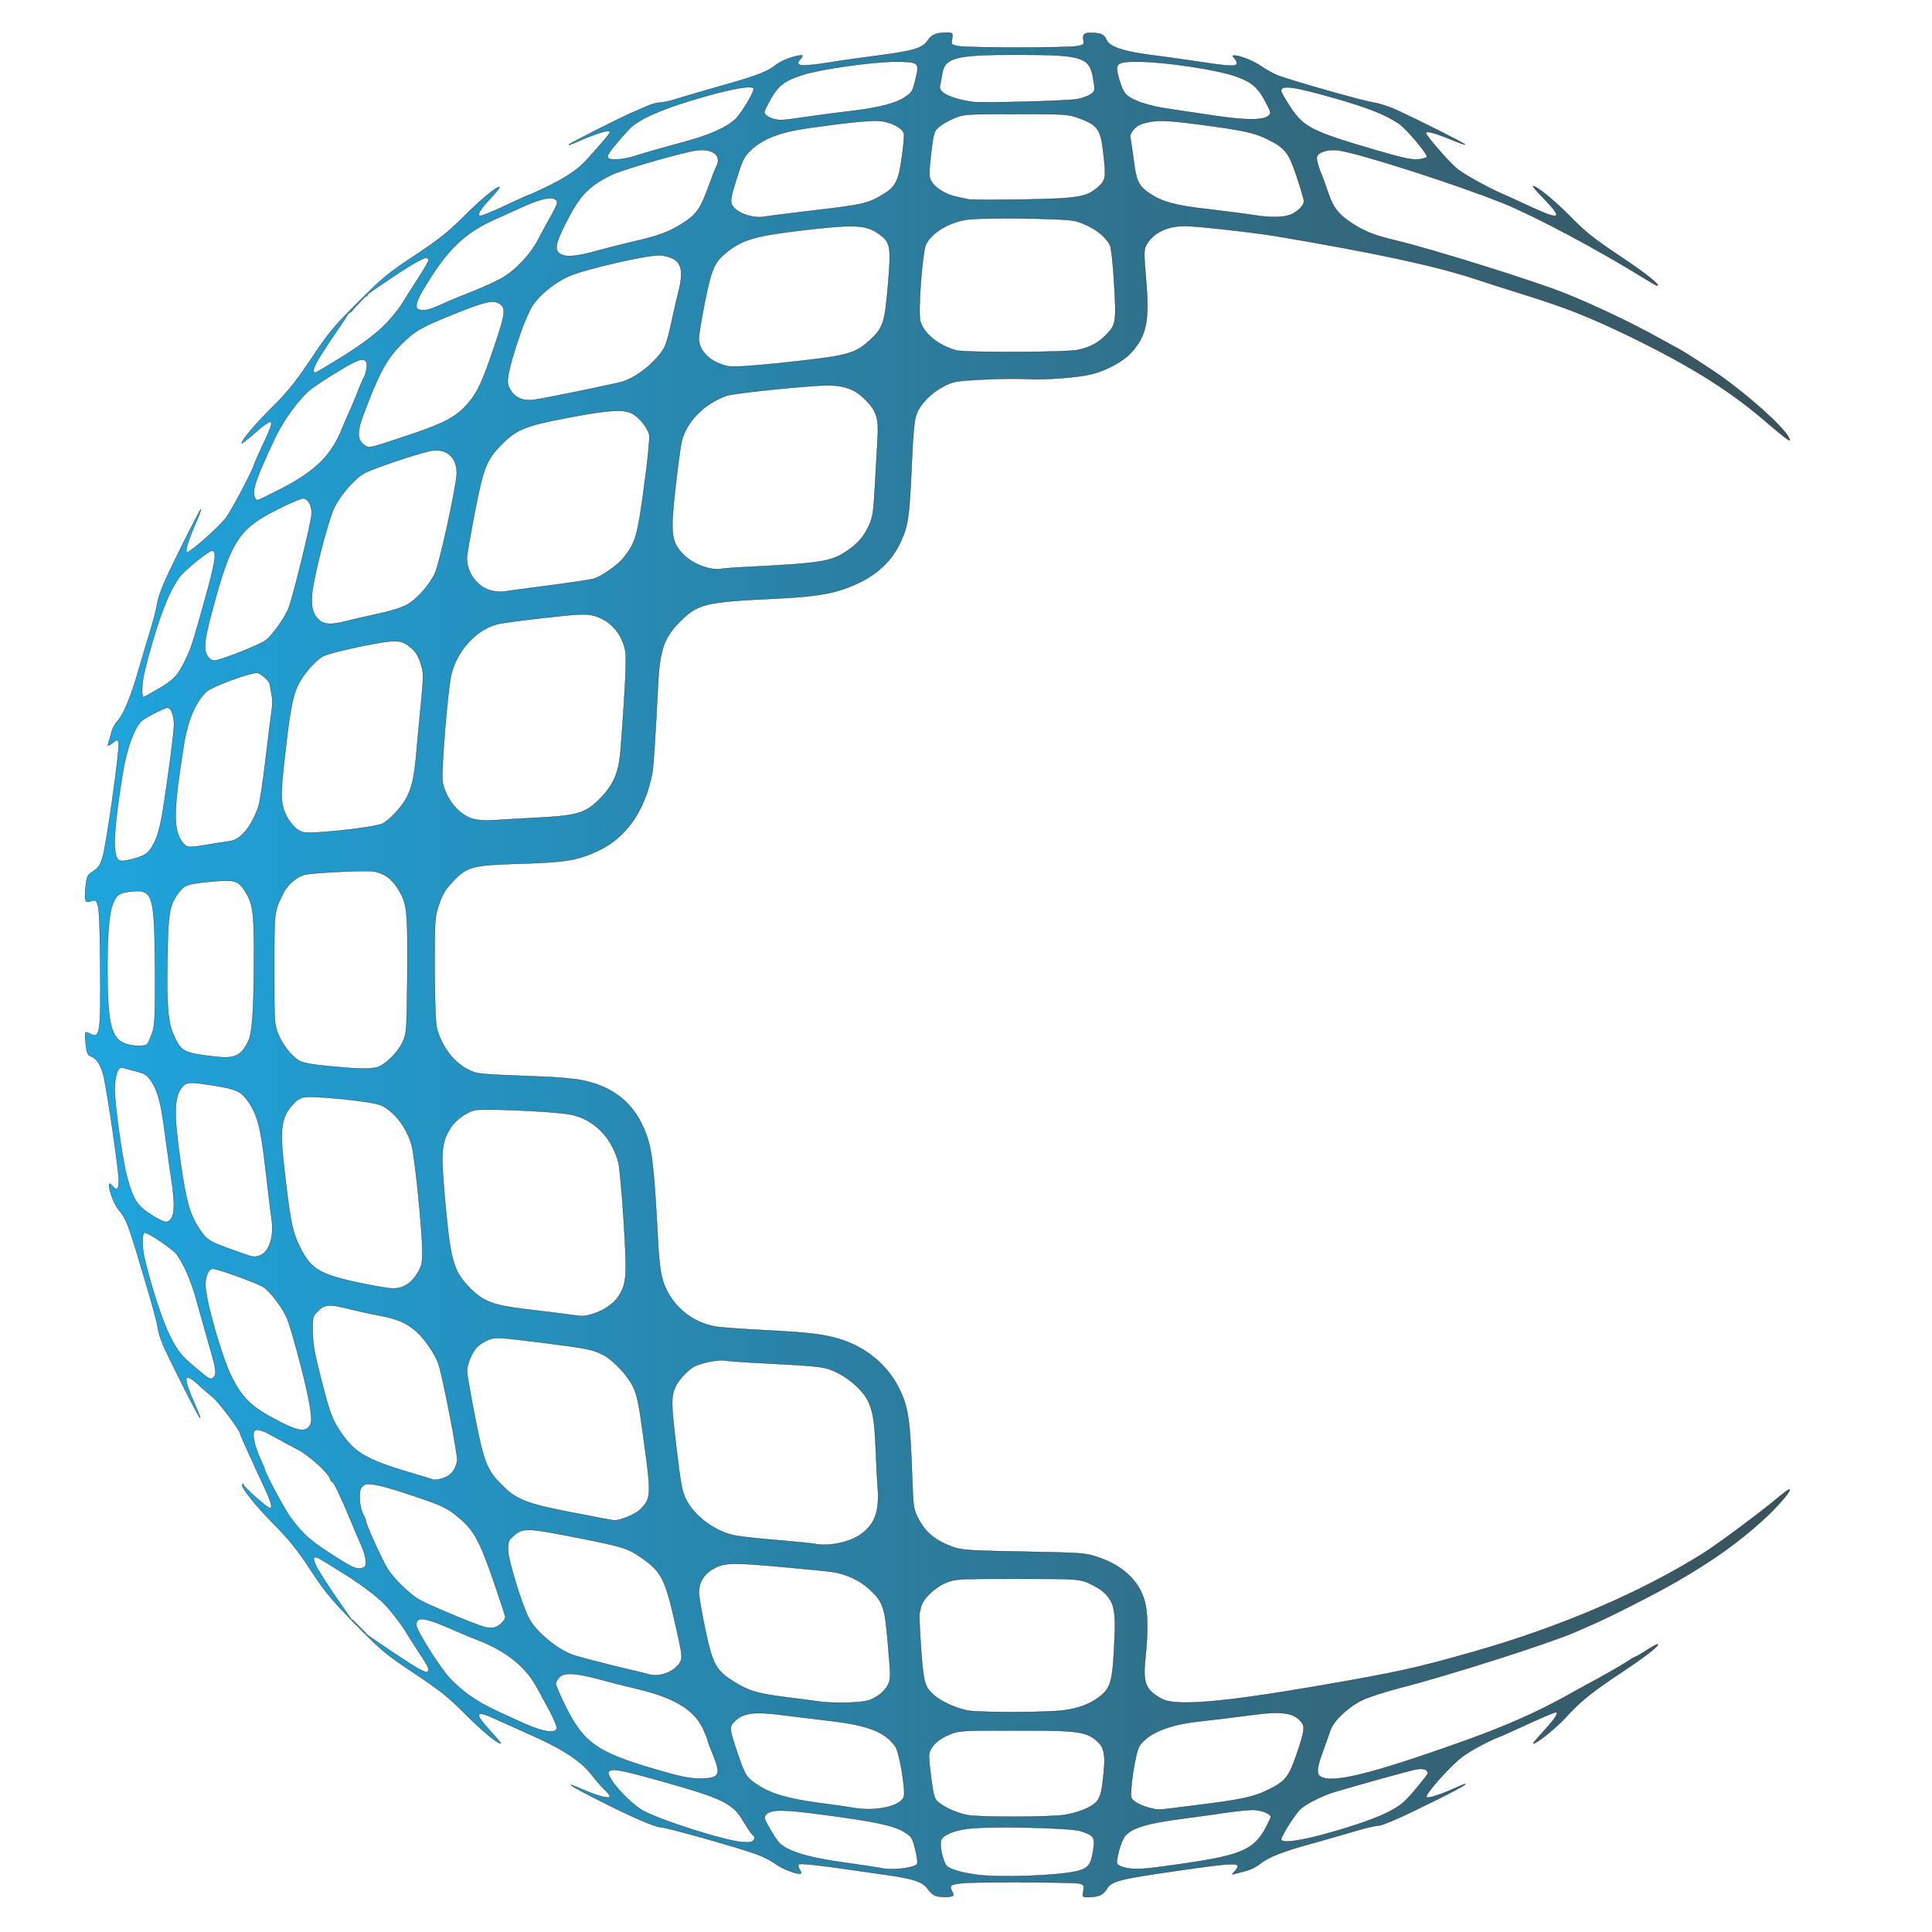 <?xml version="1.0" encoding="UTF-8"?>
<svg xmlns="http://www.w3.org/2000/svg" xmlns:xlink="http://www.w3.org/1999/xlink" id="Livello_1" data-name="Livello 1" viewBox="0 0 800 800">
  <defs>
    <linearGradient id="Sfumatura_senza_nome_4" data-name="Sfumatura senza nome 4" x1="35.22" y1="399.5" x2="741.12" y2="399.5" gradientUnits="userSpaceOnUse">
      <stop offset="0" stop-color="#1ea5de"></stop>
      <stop offset="1" stop-color="#3a525a"></stop>
    </linearGradient>
  </defs>
  <g id="l6lBPPmGmvKxL584Mjx3D8Aj">
    <path id="p1DlsDjMgL" d="m386.9,784.78c-.79-.36-2.09-1.59-2.89-2.82-2.02-2.74-5.92-4.04-16.61-5.56-4.62-.65-11.63-1.66-15.6-2.24-13.43-1.95-20.58-2.67-21.09-2.17-.29.29-.14,1.23.36,2.02s.79,1.59.65,1.73c-.79.79-7.8-1.81-10.33-3.75-1.59-1.23-5.13-3.11-7.87-4.12-6.93-2.6-37.62-11.26-39.93-11.26s-12.85-4.62-26.14-11.41c-12.13-6.14-14.51-7.87-5.92-4.12,6.28,2.74,10.98,3.9,10.98,2.74,0-.43-1.01-1.66-2.24-2.82s-3.54-3.83-5.2-5.99c-4.69-6.07-12.49-11.05-26.86-17.33-3.61-1.59-9.03-4.04-12.06-5.42-9.39-4.48-10.25-3.25-3.11,4.48,2.67,2.82,4.55,5.2,4.33,5.2-1.52,0-8.23-5.63-15.16-12.64-6.57-6.57-10.25-9.53-20.58-16.39-11.7-7.73-13.58-9.32-24.33-20.22-9.89-10.11-12.64-13.36-18.7-22.6-5.56-8.52-8.95-12.64-15.38-19.14-8.02-8.16-13.79-15.45-12.85-16.39.29-.29.43-.14.43.22,0,.87,9.97,9.68,10.9,9.68,1.23,0,.72-2.09-1.88-7.8-1.44-3.11-3.03-6.57-3.61-7.73-.51-1.23-2.24-5.05-3.9-8.59-1.59-3.54-2.89-6.5-2.89-6.72-.07-1.37-8.74-13-11.41-15.16-1.88-1.52-4.69-3.97-6.35-5.49-5.7-5.13-5.99-2.82-1.01,8.38,4.55,10.33,2.02,6.35-5.27-8.23-8.23-16.39-9.32-18.92-10.04-23.4-.29-1.95-2.09-8.59-3.9-14.8-8.52-28.81-8.95-29.97-12.28-33.94-1.08-1.23-2.53-4.19-3.25-6.57-1.23-4.26-1.01-5.34.79-3.18,2.17,2.67,2.96.51,2.17-6.35-1.59-13.65-5.27-37.4-6.28-40.58-1.3-4.04-2.74-6.07-5.05-6.93-1.23-.51-1.66-1.44-2.02-4.98-.29-2.46-.36-4.62-.14-4.84.14-.22,1.01,0,1.81.43,4.26,2.24,4.55.43,4.33-27.8-.29-26.72-.51-28.31-3.83-27.08-2.46.94-2.82.07-2.24-5.7.51-4.69.65-5.05,3.18-6.64,2.02-1.37,2.82-2.53,3.83-5.7,1.66-5.49,7.22-45.06,6.64-47.37-.36-1.52-.58-1.66-1.59-.72-2.38,1.95-3.32,2.24-2.67.79.29-.79.87-2.67,1.23-4.26s1.44-3.75,2.46-4.77c2.6-2.74,5.63-10.11,8.95-21.66,1.66-5.7,3.83-13,4.84-16.18s2.31-8.23,2.82-11.19c.87-4.33,2.89-9.03,9.46-22.31,4.55-9.24,8.45-16.68,8.59-16.54.22.14-.94,3.18-2.53,6.72-2.96,6.79-4.19,11.12-3.18,11.12,1.44,0,13.43-10.69,16.18-14.37,2.38-3.25,11.55-20.65,11.55-22.02,0-.14,1.59-3.75,3.54-7.94,5.49-11.48,4.98-12.2-3.25-5.05-2.96,2.6-5.42,4.48-5.42,4.26,0-1.37,6.28-8.74,13.14-15.45,6.07-5.99,9.32-10.18,15.74-19.71,7.08-10.61,9.39-13.36,19.35-23.32s12.71-12.28,23.76-19.5c9.89-6.57,13.79-9.75,19.86-15.81,7-7.08,14.23-13,14.95-12.28.14.14-1.66,2.38-4.12,5.05-4.04,4.26-5.49,6.86-3.83,6.79.94,0,5.27-1.81,12.93-5.42,3.75-1.81,6.93-3.18,7.08-3.18.22,0,3.11-1.3,6.43-2.89,8.02-3.75,13.58-7.37,16.97-11.05,6.86-7.51,10.18-11.41,10.18-12.13,0-1.16-5.34.43-13.36,3.97-2.38,1.08-4.04,1.66-3.61,1.23.72-.72,20.07-10.54,25.78-13.07,1.88-.79,4.91-2.09,6.64-2.89s4.19-1.44,5.34-1.44c1.23,0,4.77-.79,7.8-1.81,3.11-.94,11.34-3.39,18.34-5.34,14.23-4.04,18.34-5.63,22.17-8.67,2.38-1.81,7.65-3.68,10.4-3.75.51,0,.14.79-.79,1.81q-1.66,1.73.29,2.24c1.16.29,6.21-.14,11.48-1.01,5.2-.87,14.51-2.17,20.72-2.96,14.73-1.95,18.27-3.03,20.36-6.14,1.66-2.53,3.54-3.32,8.16-3.32,2.31.07,2.38.14,2.02,2.53-.43,2.38-.36,2.46,2.38,3.03,3.61.79,46,.79,49.61,0,2.67-.58,2.74-.65,2.31-3.03q-.43-2.53,2.67-2.46c4.55,0,5.92.58,6.93,2.89,1.23,2.82,6.57,4.69,17.26,6.14,4.69.58,12.85,1.73,18.27,2.53,14.15,2.17,17.69,2.46,18.34,1.44.29-.43,0-1.44-.72-2.24-1.01-1.08-1.01-1.37-.29-1.37,2.53,0,8.02,2.24,11.26,4.48,1.95,1.37,4.98,3.03,6.79,3.75,5.56,2.17,35.53,10.69,39.72,11.26,2.17.29,6.57,1.73,9.75,3.18,8.3,3.83,27.3,13.36,28.09,14.15.36.36-2.53-.65-6.35-2.24-6.57-2.67-9.82-3.47-9.82-2.46s8.95,11.34,12.42,14.37c3.11,2.74,14.44,8.95,21.88,11.99.79.36,4.91,2.24,9.24,4.26,12.2,5.63,13.36,4.91,5.42-3.32-2.89-2.89-4.98-5.34-4.62-5.34,1.59,0,8.95,5.99,15.53,12.71,6.14,6.28,9.89,9.24,19.86,15.89,10.69,7.08,17.69,12.56,16.03,12.64-.29,0-2.67-1.37-5.34-3.03-19.35-11.99-45.56-25.92-58.27-31.05-19.14-7.73-59.5-20.72-68.38-21.95-4.04-.58-8.3.65-8.88,2.53-.36,1.16.43,4.12,2.53,9.1.29.79,1.3,3.54,2.17,6.14,2.02,5.85,3.97,8.45,9.17,11.99,4.98,3.47,9.97,5.49,18.63,7.51,15.16,3.61,57.48,16.82,70.41,22.02,12.2,4.91,27.95,12.42,38.92,18.56,4.12,2.24,7.58,4.12,7.65,4.19.43,0,12.85,7.94,17.33,11.12,11.99,8.45,26.07,21.09,28.45,25.56.79,1.52.72,1.59-.43.94-.72-.43-4.33-3.32-8.02-6.5-15.38-13.36-31.41-23.4-56.11-35.53-17.26-8.38-26.72-12.2-44.05-17.62-7.15-2.24-16.9-5.34-21.66-6.93-16.9-5.49-41.23-10.69-82.32-17.62-9.24-1.52-32.49-4.12-37.33-4.12-7.51-.07-13.5,2.96-16.1,8.02-.94,1.81-.94,3.47-.07,13.86,1.52,17.33.29,23.54-6.21,30.62-3.32,3.61-10.25,7.37-16.54,8.88-5.63,1.37-19.57,2.38-26.28,1.95-3.61-.22-11.91-.14-18.41.22-11.34.58-12.2.72-16.32,2.82-5.2,2.67-9.82,7.37-11.34,11.77-.87,2.31-1.37,8.38-1.95,21.66-.94,21.23-1.44,24.48-4.77,31.48s-8.88,12.42-16.46,16.18c-9.17,4.48-16.75,5.92-34.73,6.79-29.61,1.37-32.57,2.09-40.08,9.68-6.57,6.64-8.3,11.63-9.03,27.22-.94,19.35-1.81,32.57-2.24,35.02-2.96,15.67-10.69,26.93-22.31,32.42-8.81,4.12-13.36,4.91-34.3,5.49-18.12.58-20.36,1.23-26.21,7.51-3.11,3.32-4.26,5.34-5.63,9.53-1.73,5.13-1.73,5.99-1.73,26.65.07,14.44.36,22.31.94,24.55,2.17,7.8,7.22,14.3,13.43,17.19,3.47,1.66,3.75,1.66,29.68,2.67,6.35.22,13.94.87,16.97,1.52,13.29,2.6,22.1,9.97,26.57,22.31,2.46,6.57,3.32,14.44,4.84,43.69.22,4.55.72,10.4,1.16,12.93,1.81,11.77,10.98,21.01,22.67,23.04,2.38.43,11.63,1.08,20.58,1.52,18.27.94,24.26,1.66,31.05,3.75,10.61,3.25,19.35,10.47,24.12,19.79,4.19,8.16,4.91,13.21,5.78,39.21.36,10.04.58,11.48,2.24,14.8,3.18,6.28,7.29,9.68,15.16,12.42,3.03,1.08,7.37,1.37,28.88,1.73,25.06.51,25.27.51,31.05,2.46,9.82,3.39,16.39,9.53,18.77,17.62,1.44,4.69,1.59,13,.36,24.55-1.01,9.89.22,12.71,6.86,16.32,5.7,3.11,24.7,1.52,64.27-5.27,33.43-5.78,41.09-7.44,65.78-14.51,35.24-10.11,68.17-24.26,93.8-40.29,6.35-3.97,24.41-17.4,31.92-23.76,2.17-1.81,4.04-3.11,4.19-2.89.65.65-5.27,7.51-10.98,12.64-10.33,9.39-20.36,16.54-35.6,25.42-8.23,4.77-28.52,15.16-35.82,18.2-1.59.72-4.48,1.95-6.43,2.82-10.98,4.77-53.44,18.27-71.99,22.96-6.21,1.59-13.58,3.97-16.25,5.27-5.92,2.89-11.77,8.52-13.14,12.56-.51,1.59-2.17,6.07-3.54,9.97q-2.6,7.08-1.08,8.59c3.97,3.9,20.51-.07,61.96-14.95,15.89-5.78,27.8-11.05,39.35-17.4,2.53-1.44,8.88-4.91,14.08-7.73,5.13-2.82,10.69-6.07,12.35-7.15,1.66-1.16,3.25-2.02,3.47-2.02s2.17-1.16,4.33-2.53c2.17-1.44,4.19-2.53,4.48-2.53,1.59,0-4.26,4.62-13.79,10.98-13.21,8.74-18.12,12.71-24.12,19.35-3.97,4.33-11.99,10.83-13.5,10.83-.22,0,1.88-2.53,4.69-5.56,4.4-4.84,6.07-7.44,4.69-7.44-.58,0-8.02,3.18-15.09,6.5-3.61,1.66-7.8,3.54-9.39,4.12-3.75,1.52-10.11,4.91-13.72,7.44-4.69,3.25-16.25,16.1-15.31,17.11.65.58,5.63-1.01,11.26-3.54,8.81-3.97,5.13-1.44-6.21,4.19-14.88,7.44-23.11,11.12-25.13,11.12-.94,0-5.05.94-9.17,2.17-4.12,1.23-12.2,3.54-17.91,5.13-12.56,3.47-18.27,5.7-21.74,8.52-1.44,1.16-4.04,2.46-5.78,2.89-1.81.51-3.83,1.01-4.62,1.23-1.44.43-1.44.36-.22-.94,3.47-3.97,1.88-3.97-23.9-.29-23.97,3.47-27.08,4.26-29.03,7.58-1.44,2.46-3.54,3.32-8.02,3.32-2.02,0-2.09-.14-1.66-2.53.43-2.31.29-2.53-1.59-3.11-1.16-.29-12.93-.51-26.21-.51-25.85,0-28.31.29-26.79,3.18.43.79.79,1.73.79,2.17,0,.94-5.99,1.01-7.87.07m16.61-8.67c-5.78-.87-9.6-2.02-11.26-3.32-1.59-1.16-3.32-8.52-2.6-10.76.72-2.17,5.05-4.04,11.05-4.84,8.16-1.16,42.68-.43,46.94,1.01,5.42,1.81,5.92,2.67,4.98,8.23-.87,5.49-1.95,6.93-5.78,8.09-7.08,2.09-33.87,3.11-43.33,1.59m-38.56-2.6c-.87-.22-7.37-1.16-14.37-2.17-13.14-1.81-20.44-3.68-25.06-6.21-2.89-1.66-3.68-2.67-7.08-8.52-2.09-3.68-2.24-4.12-1.23-5.27,2.09-2.24,6.64-2.24,24.55.14,20.65,2.74,28.38,4.4,32.71,7.08,3.11,1.95,3.32,2.31,4.55,7.37.79,3.25,1.08,5.56.65,5.99-1.59,1.59-10.54,2.6-14.73,1.59m100.81-.22c-1.37-.36-2.82-1.01-3.11-1.52-.79-1.23,1.66-9.89,3.32-11.7,3.03-3.32,9.24-5.2,23.9-7.08,5.85-.79,14.01-1.88,18.2-2.53,4.12-.58,8.95-1.08,10.69-1.08,3.25,0,7.44,1.59,7.44,2.89,0,.36-.94,2.38-2.02,4.4-5.05,9.46-10.25,11.63-37.55,15.45-13.5,1.95-16.82,2.09-20.87,1.16m-160.52-10.83c-9.6-1.73-31.05-8.67-38.49-12.49-5.63-2.89-15.6-13.79-14.73-16.18.72-1.88,4.55-1.16,22.82,3.97,24.98,7.08,28.67,8.88,33.29,16.82,1.59,2.6,3.18,4.98,3.61,5.27,1.3.79.65,2.53-1.08,2.89-1.01.14-3.47.07-5.42-.29m225.3-.87c0-1.44,6.07-10.98,8.16-12.71,2.82-2.38,9.32-5.56,14.23-7,9.39-2.82,29.53-8.38,32.71-9.1,3.47-.79,5.56-.22,5.56,1.52,0,.65-7.44,9.68-9.75,11.7-4.62,4.19-13.79,8.02-30.54,12.78-12.13,3.47-20.36,4.62-20.36,2.82m-129.91-10.04c-4.4-.87-9.24-3.03-11.91-5.2-1.81-1.52-2.09-2.46-3.03-9.32-.58-4.12-1.01-8.59-1.01-9.89-.07-3.25,3.39-6.93,8.52-8.95,3.97-1.66,4.77-1.66,27.58-1.66,26.72-.07,29.53.43,34.37,5.27q2.6,2.6,2.09,9.46c-.72,9.6-1.44,12.85-3.25,14.8-2.24,2.38-7.65,4.55-13.36,5.42-6.07.94-35.38,1.01-40,.07m-46.5-2.89c-2.46-.43-9.53-1.44-15.67-2.24-12.64-1.73-19.35-3.75-24.98-7.51-4.4-2.89-5.05-3.97-8.09-13-3.47-10.25-3.54-10.9-1.08-13.29,3.25-3.25,7.94-3.97,18.12-2.67,4.62.58,14.01,1.73,20.8,2.53,16.25,1.88,23.25,4.62,27.51,10.69,1.66,2.31,4.26,17.69,3.54,20.65-1.01,3.9-11.05,6.28-20.15,4.84m122.25,0c-3.61-.87-7-2.6-7.8-4.04-1.08-1.88,1.59-19.42,3.32-21.81,3.83-5.42,12.64-8.88,25.78-10.18,4.77-.51,13.5-1.59,19.5-2.38,13.79-1.88,18.56-1.23,21.81,2.96,1.37,1.81,1.08,3.75-1.95,12.78-3.39,9.82-4.69,11.55-11.91,15.09-5.99,2.96-10.9,4.04-30.18,6.43-16.46,2.09-14.95,2.02-18.56,1.16m-205.65-16.25c-23.4-6.86-29.03-10.83-36.47-25.71-2.31-4.62-4.12-8.88-4.12-9.6,0-.65.65-1.81,1.44-2.6,2.02-2.09,6.28-1.88,16.03.65,4.48,1.23,12.13,3.18,17.04,4.33,14.88,3.61,22.89,8.59,26.5,16.39.94,2.17,1.81,4.19,1.81,4.48,0,.36.94,2.96,2.17,5.92,3.61,8.74,2.89,10.11-5.42,10.11-4.48,0-7.94-.72-18.99-3.97m-53.44-18.7c-14.37-6.43-17.26-7.94-22.02-11.12-2.74-1.81-6.79-5.27-9.03-7.73-4.26-4.62-13.86-19.86-13.86-22.1,0-3.47,3.18-3.18,13.36,1.23,3.54,1.59,9.24,3.97,12.64,5.27,11.41,4.48,19.57,11.12,24.05,19.64,1.16,2.09,3.54,6.57,5.34,9.82,1.73,3.32,3.03,6.5,2.74,7.08-.79,2.02-5.78,1.23-13.21-2.09m183.27-5.49c-4.62-.94-10.61-3.61-13.58-6.14-4.12-3.47-4.62-5.27-5.63-19.79-.51-7.37-.79-13.72-.65-14.15.07-.43.43-1.66.65-2.82.72-3.25,5.7-8.09,10.33-9.97,4.12-1.66,4.55-1.66,29.9-1.66s25.71,0,30.69,2.53c3.83,1.95,5.49,3.32,7.37,6.14q2.46,3.61,1.95,14.08c-.79,19.93-1.44,22.39-6.57,26.28-3.68,2.82-8.3,4.55-14.37,5.42-6.86.94-35.31,1.01-40.08.07m-61.23-3.68c-2.67-.36-8.95-1.23-13.86-1.81-11.05-1.37-15.24-2.53-20.44-5.7-8.59-5.13-9.89-7.44-13.07-22.6-1.44-6.86-2.6-13.65-2.6-15.09,0-3.68,1.81-7.08,4.91-9.1,4.91-3.25,7.73-3.39,28.09-1.59,10.25.94,20.07,1.88,21.88,2.17,5.7.72,11.55,3.39,15.53,7,5.92,5.42,6.64,7.44,7.94,23.54,1.16,13.5,1.16,13.94-.22,16.54-.87,1.66-2.67,3.47-4.77,4.69-2.89,1.73-4.33,2.02-10.9,2.38-4.19.14-9.82,0-12.49-.43m-70.41-11.19c-.87-.29-7.58-1.88-14.8-3.61-7.22-1.81-14.73-3.75-16.61-4.4-6.72-2.31-15.6-9.68-18.56-15.38-2.96-5.78-8.52-23.9-8.59-28.09-.07-3.47.14-4.04,2.24-5.92,3.75-3.39,5.63-3.32,24.48.36,20.65,4.04,22.75,4.69,28.16,8.45,8.67,5.92,10.11,8.81,14.37,27.66,2.82,12.42,3.03,13.86,2.09,15.67-2.02,3.83-8.23,6.43-12.78,5.27m-117.49-16.9v-.36c0-.22-.22-.36-.36-.36h-.36v-.36c0-.22-.22-.36-.36-.36h-.36v-.36c0-.22-.22-.36-.36-.36h-.36v-.36c0-.22-.22-.36-.36-.36h-.36v-.36c0-.22-.22-.36-.36-.36h-.36v-.36c0-.22-.22-.36-.36-.36h-.36v-.36c0-.22-.22-.36-.36-.36h-.36v-.36c0-.22-.22-.36-.36-.36h-.36l-1.66-2.31c-.87-1.3-3.83-5.56-6.57-9.53-2.74-4.04-5.63-8.67-6.5-10.33-.79-1.73-1.23-3.32-.94-3.61.22-.29,1.23-.14,2.09.36.87.43,6.21,3.68,11.77,7.22,6.28,4.04,11.91,8.3,15.02,11.41,2.67,2.67,6.72,7.87,8.95,11.41,2.17,3.61,5.27,8.38,6.79,10.61,1.52,2.31,2.82,4.62,2.82,5.27s-.36,1.16-.79,1.16-1.81-.58-3.03-1.23c-1.3-.65-5.27-3.18-8.81-5.56-3.61-2.38-8.09-5.42-9.97-6.72l-3.39-2.38m49.1-2.82c-5.2-1.52-24.84-9.82-27.66-11.7-4.04-2.67-9.39-7.94-12.13-11.91-2.02-2.89-9.32-18.99-9.32-20.44,0-.36-.58-1.73-1.3-3.03-.65-1.44-1.23-4.19-1.23-6.35,0-3.39.22-4.12,1.95-5.42q1.95-1.44,15.89,3.11c16.03,5.2,18.34,6.28,23.4,10.61,5.99,5.05,8.45,9.53,14.01,25.56,2.74,8.02,5.05,14.95,5.05,15.45,0,1.44-2.74,3.97-4.69,4.4-1.01.14-2.82.07-3.97-.29m-60.51-28.31c-11.19-7-14.37-9.75-19.79-17.11-2.53-3.32-10.69-18.7-10.69-20,0-.22-.87-2.09-1.81-4.26-2.02-4.33-3.11-8.88-2.74-10.76.43-1.95,2.82-1.52,8.02,1.44,2.67,1.52,7,3.83,9.68,5.2,4.91,2.46,13.07,9.75,13.94,12.42.22.72.65,1.37.94,1.37.65,0,3.83,6.79,7.73,16.25,1.44,3.54,3.47,8.23,4.4,10.33,1.01,2.17,1.73,4.98,1.73,6.35,0,2.09-.29,2.46-2.17,2.82-1.81.29-3.61-.51-9.24-4.04m197.5-6.07c-.87-.22-7.65-.87-14.95-1.52-7.37-.58-15.31-1.44-17.69-1.88-8.59-1.44-17.62-8.16-21.09-15.53-1.44-3.03-2.17-7.22-3.83-21.52-2.09-17.55-2.17-20.29-.36-24.55,1.16-2.74,5.34-7.22,8.02-8.59,2.89-1.44,10.04-2.82,12.35-2.38,1.08.22,8.52.79,16.46,1.16,19.06,1.01,23.32,1.37,26.36,2.31,6.93,2.17,14.59,8.52,16.97,14.08,1.81,4.4,2.31,7.87,2.82,19.06.22,5.7.58,13.21.87,16.61.65,9.75-1.44,15.09-7.73,19.21-4.48,2.96-12.93,4.62-18.2,3.54m-100.59-13c-18.99-3.68-23.25-5.34-29.17-11.41-6.21-6.14-7.44-9.39-11.19-28.52-1.81-9.24-3.25-17.55-3.25-18.49,0-2.82,2.02-7.87,4.12-10.04,1.01-1.08,3.18-2.46,4.84-3.11,2.82-1.08,4.04-1.01,21.01,1.08,19.57,2.46,22.1,2.96,26.43,5.2,4.19,2.24,10.11,8.45,12.35,13.14,1.73,3.54,2.46,6.93,4.62,23.25,2.96,21.52,2.89,23.11-1.52,27.51-2.09,2.09-8.02,4.62-10.83,4.62-.65,0-8.45-1.44-17.4-3.25m-57.91-13.65c-.29-.22-2.96-1.01-5.92-1.88-21.52-6.28-26-8.81-32.28-18.05-3.39-5.2-4.33-7.58-7.94-21.74-2.74-10.69-3.39-14.59-3.47-19.64,0-6.14,0-6.35,2.24-8.52,2.67-2.74,4.69-2.89,12.93-.79,3.18.79,8.67,2.02,12.28,2.67,7.51,1.44,11.34,3.03,15.31,6.5,3.32,2.82,7.94,9.53,9.24,13.29,1.81,5.05,8.23,38.49,7.87,40.37-.65,3.03-1.88,5.05-3.68,6.21-1.73,1.16-5.63,2.02-6.57,1.59m-65.35-25.06c-9.68-5.13-13.5-8.88-17.84-17.55-4.04-8.02-10.83-31.92-10.83-38.05,0-3.39,1.16-6.21,2.74-6.64,1.37-.36,18.56,5.85,21.37,7.65,2.53,1.66,7.15,7.65,9.39,12.2,1.01,2.09,3.61,10.98,5.85,19.71q5.56,21.59,4.26,24.55c-1.66,3.9-4.91,3.54-14.95-1.88m-32.13-20.72c-6.57-5.49-7.65-6.86-10.98-13.14-3.18-6.21-7.73-19.93-10.76-32.64-1.08-4.4-1.08-10.69,0-10.69,1.59,0,11.55,6.72,13.21,8.88,3.11,4.19,6.14,11.19,8.38,19.42,1.23,4.48,3.32,11.84,4.62,16.46,3.18,10.69,3.68,13.43,2.67,14.8-1.3,1.66-1.95,1.37-7.15-3.11m153.45-22.6c-2.89-.36-10.54-1.37-17.04-2.09-13.72-1.66-17.62-3.11-23.11-8.52-6.86-6.79-8.16-11.05-10.25-32.64-2.24-24.05-2.09-27.51,2.02-34.08,1.88-2.96,6.07-6.07,9.6-7.15,2.82-.87,30.91.29,39.14,1.59,9.97,1.52,18.05,9.46,20.72,20.22.43,1.73,1.44,12.56,2.17,24.05,1.37,22.6,1.23,25.71-2.02,30.91-1.88,3.11-6.14,6.07-10.54,7.44-3.9,1.23-4.04,1.23-10.69.29m-87.3-13.29c-16.25-3.54-19.57-5.78-24.48-16.61-2.31-5.2-3.32-10.54-5.63-31.12-1.81-15.89-1.16-20.51,3.54-25.85,1.37-1.66,3.18-2.74,4.69-3.03,3.97-.79,28.38,1.73,31.77,3.25,5.56,2.46,10.76,9.17,12.85,16.68,1.3,4.62,4.4,35.31,4.4,43.69,0,5.27-.22,6.21-2.09,9.32-2.67,4.26-5.85,6.21-10.11,6.21-1.81,0-8.52-1.16-14.95-2.53m-51.2-13.36c-9.82-3.47-10.9-4.12-14.08-8.95-3.83-5.85-5.34-11.12-7.65-27.15-2.96-20.72-2.74-27.8.87-31.63,1.81-1.95,3.03-1.95,13.5-.29,9.03,1.52,10.69,2.31,13.79,6.79,3.68,5.42,5.05,10.69,7,27.66,1.01,8.74,2.09,17.84,2.46,20.22,1.16,7.58-.79,14.01-4.69,15.53-2.46.94-2.38,1.01-11.19-2.17m-32.64-13.86c-7-4.19-8.59-6.5-11.34-16.61-1.88-7.08-5.05-29.68-5.05-36.03,0-5.78,1.44-9.75,3.32-9.03.65.22,2.67.79,4.48,1.23,4.77,1.16,5.7,1.73,7.65,4.84,2.53,4.12,3.83,9.17,5.42,21.74.87,6.14,1.95,14.44,2.6,18.41,1.37,9.1,1.37,14.08,0,16.1-1.44,2.17-2.6,2.02-7.08-.65m72.57-62.25c-6.21-.58-10.76-1.37-12.2-2.09-3.25-1.73-7.22-6.64-9.1-11.34-1.59-3.9-1.59-4.84-1.59-26.72,0-23.9-.07-23.76,3.47-30.98,2.02-4.33,6.43-7.87,10.11-8.38,6.43-.87,24.98-1.66,27.66-1.16,4.77.87,8.02,3.47,10.9,8.74,2.82,5.05,3.18,9.24,2.96,34.3-.22,23.25-.29,23.9-1.95,27.58-2.02,4.4-7.65,9.89-10.9,10.54-3.32.72-8.38.58-19.35-.51m-47.44-3.97c-12.93-1.52-13.94-2.02-16.9-8.45-2.53-5.27-3.18-12.13-2.82-31.63.29-19.64.79-22.6,4.62-27.73,2.53-3.32,3.54-3.68,13-4.62,10.25-.94,11.7-.58,14.59,4.04,3.47,5.42,3.83,9.24,3.61,34.73q-.22,23.11-2.24,27.15c-3.11,6.28-5.56,7.44-13.86,6.5m-37.04-5.34c-6.07-2.09-7.58-8.59-7.51-32.71.07-17.4,1.08-24.55,3.75-28.02,1.16-1.44,2.31-1.88,6.14-2.31,8.95-.94,9.6,1.08,9.82,32.21.07,20-.07,23.11-1.16,26.36-.72,1.95-1.59,3.97-1.95,4.48-.79,1.16-5.63,1.16-9.1,0m-3.75-77.48c-1.52-3.75-.72-14.01,2.53-34.23,1.73-10.83,5.13-19.86,8.16-22.17,2.17-1.66,9.32-5.27,10.4-5.27,1.52,0,2.67,3.11,2.74,7,0,3.25-2.38,21.52-4.77,36.54-.65,3.9-1.81,8.59-2.53,10.4-2.53,5.7-3.83,7-8.59,8.38-5.92,1.66-7.15,1.52-7.94-.65m27.08-6.28c-3.61-4.91-3.47-13.29.72-39.43,1.66-10.61,4.91-18.34,9.46-22.6,2.09-2.02,17.69-7.8,20.87-7.8,1.44,0,5.34,3.47,5.42,4.91,0,.22.29,1.95.65,3.75.43,1.95.43,4.98,0,7.58-.36,2.46-1.52,11.55-2.53,20.22s-2.31,17.19-2.89,18.92c-2.67,7.87-7.15,13.5-11.34,14.23-1.3.22-5.34.87-9.03,1.44-9.03,1.52-9.32,1.44-11.34-1.23m47.8-5.05c-1.3-.94-3.11-3.03-3.97-4.62-3.03-5.49-3.18-8.59-1.16-25.85,2.02-18.05,3.11-24.12,5.2-28.74,2.31-4.98,7.58-10.98,11.05-12.64,1.73-.79,8.88-2.6,15.96-4.04,14.3-2.82,16.03-2.74,20.29,1.01,1.66,1.37,2.89,3.47,3.75,6.28,1.23,3.97,1.23,4.69.07,17.04-.72,7.15-1.59,16.46-1.95,20.87-.87,9.46-1.81,13.5-4.12,17.91-2.17,3.9-7,9.03-9.89,10.47-2.17,1.08-16.03,2.96-26.72,3.61-5.56.29-6.43.14-8.52-1.3m72.14-4.48c-5.7-2.02-10.69-8.3-11.99-15.31-.65-3.61,2.17-38.27,3.61-44.19,2.38-9.97,10.33-18.7,19.14-20.94,1.59-.43,10.18-1.59,19.21-2.6,13.29-1.52,17.04-1.73,20-1.08,6.93,1.52,12.35,7.29,13.72,14.73.58,3.11.07,14.23-1.88,40.51-.72,9.32-2.6,14.15-7.51,19.5-6.5,7.08-9.53,8.09-26.07,9.03-7.08.36-15.6.87-18.92,1.08-4.4.22-7.08,0-9.32-.72m-136.33-51.85c-.14-3.97.36-7.15,2.31-14.3,4.69-17.47,8.52-27.3,13.07-33.72,1.88-2.67,12.06-10.98,13.43-10.98,2.17-.07,1.66,3.97-2.6,19.28-5.78,20.58-5.85,20.8-8.3,25.85-3.11,6.5-4.84,8.38-11.19,12.06-3.25,1.88-6.07,3.47-6.21,3.47-.22,0-.43-.79-.51-1.66m27.22-15.16c-2.17-3.11-1.59-7.08,3.32-24.7,6.57-23.47,10.18-28.67,25.27-36.18,5.05-2.6,9.89-4.62,10.69-4.62,2.02,0,3.68,2.67,3.68,6.14,0,3.11-7.87,35.24-9.68,39.57-1.66,3.97-6.72,11.05-9.32,13-2.53,1.95-19.06,8.45-21.45,8.45-.79,0-1.95-.79-2.53-1.66m46.29-14.95c-2.67-2.24-3.61-5.27-3.18-10.69.51-6.93,6.64-30.76,9.24-36.11,2.6-5.27,8.3-11.84,12.49-14.23,3.11-1.73,20.44-7.65,26.86-9.1,6.64-1.59,11.41,2.24,11.34,9.1-.07,5.2-7.22,37.98-9.17,41.81-2.53,5.05-7.58,10.61-11.63,12.78-2.09,1.16-7.29,2.74-12.2,3.75-4.77,1.01-10.54,2.38-12.85,2.96-5.63,1.52-8.88,1.44-10.9-.29m70.04-12.71c-5.27-1.73-9.17-7.51-9.1-13.29,0-1.01,1.44-9.24,3.18-18.34,3.68-18.92,4.91-22.17,11.12-28.45s9.82-7.8,27.3-11.12c16.46-3.18,23.18-3.68,26.72-1.81,3.11,1.59,6.64,6.07,7.22,8.95.22,1.44-.65,10.69-2.17,21.52-2.74,20.36-3.47,22.96-8.45,29.25-2.46,3.11-8.95,7.65-12.42,8.74-1.3.36-9.75,1.66-18.77,2.82s-17.55,2.31-18.92,2.53c-1.44.14-3.97-.14-5.7-.79m91.27-8.95c-4.33-1.01-7.94-2.89-10.69-5.63-5.05-5.13-5.49-8.59-3.39-27.22.94-8.38,2.09-16.97,2.53-19.14,1.81-8.38,9.24-16.1,18.77-19.42,2.46-.87,22.75-3.11,37.19-4.12,10.18-.72,15.16.72,20.22,5.78,4.69,4.69,5.63,7.8,5.05,16.54-.22,3.61-.72,12.2-1.08,19.14-.58,10.83-.94,13-2.46,16.32-2.17,4.77-4.69,7.65-9.46,10.83-6.43,4.26-10.69,4.91-42.82,6.5-4.48.22-8.74.58-9.53.79-.79.14-2.74,0-4.33-.36m-188.25-29.32c-1.16-2.89.51-7.8,8.38-24.48,3.61-7.73,10.25-16.68,14.95-20.36,4.04-3.11,15.38-10.11,18.63-11.48,3.61-1.52,5.05-.43,4.33,3.25-.22,1.37-.72,2.89-1.01,3.32-.29.36-1.3,2.67-2.24,5.05-.87,2.38-2.38,5.92-3.25,7.94-.94,1.95-2.46,5.56-3.47,8.02-4.48,11.19-10.9,17.62-24.84,24.91-5.27,2.67-9.89,4.98-10.25,4.98-.43,0-.94-.51-1.23-1.16m46.5-21.01c-3.9-1.95-4.4-5.27-1.73-12.56,6.5-17.55,9.82-23.68,15.96-29.82,5.7-5.7,8.16-7.08,23.11-13.07,11.19-4.48,14.59-5.27,16.97-4.04,3.39,1.81,3.25,3.61-1.44,17.62-5.05,14.88-7,19.28-10.9,23.76-4.77,5.63-9.39,8.16-23.18,12.85-16.1,5.42-17.69,5.85-18.77,5.27m63.98-19.71c-3.11-1.16-5.2-3.61-5.7-6.79-.58-4.12,6.64-26.5,10.4-32.13,2.74-4.19,9.1-9.32,14.51-11.77,6.86-3.18,34.59-9.46,38.7-8.81,8.23,1.3,9.75,4.69,6.86,16.03-.79,3.03-2.02,8.67-2.89,12.56-.79,3.83-1.95,8.02-2.6,9.24-2.74,5.42-10.83,12.2-16.9,14.3-2.74.94-32.71,7.08-37.55,7.73-1.59.14-3.75,0-4.84-.36m-71.7-35.38l.65-.43c.36-.22.87-.58,1.08-.87.14-.29,1.44-1.73,2.89-3.25l2.6-2.67h.36c.14,0,.36-.22.36-.36v-.36h0l2.24-1.66c1.3-.87,4.33-2.96,6.79-4.62,2.38-1.66,6.57-4.33,9.24-5.99,2.67-1.59,5.34-2.89,5.92-2.89s1.08.43,1.08.94c0,.58-2.09,4.12-4.55,7.94s-5.63,8.74-6.93,10.9c-1.37,2.17-4.91,6.35-7.94,9.24-3.47,3.25-9.46,7.65-16.03,11.77-5.7,3.54-10.83,6.57-11.34,6.72s-.87-.29-.87-.87c0-.65.94-2.74,2.09-4.77,1.23-2.02,4.19-6.64,6.72-10.25,2.46-3.61,4.77-7,5.05-7.58l.58-.94m157.13,21.74c-7.15-1.52-11.99-6.21-11.99-11.55,0-1.16,1.08-7.87,2.46-14.8,2.74-13.72,3.9-16.54,8.74-20.51,6.57-5.42,11.63-6.93,30.47-9.24,23.11-2.74,27.66-2.53,33.29,1.66,4.4,3.32,4.69,5.05,3.39,20.65-1.3,15.67-2.02,17.98-7.37,22.89-6.5,5.99-9.03,6.64-38.49,9.75-12.42,1.23-18.27,1.59-20.51,1.16m94.45-6.57c-7.37-2.09-13.36-7-14.73-12.13-1.01-3.83.87-28.81,2.38-31.77,2.46-4.77,9.03-8.81,16.39-10.11,5.7-1.08,41.38-.65,45.42.51,6.5,1.81,12.13,5.7,14.37,9.97.51.94,1.23,7.8,1.73,15.96.94,16.1.72,17.11-3.61,21.45-3.18,3.18-6.57,4.98-11.55,5.99-4.77,1.01-46.79,1.16-50.4.14m-223.13-17.4c-.72-1.3.22-3.9,3.39-9.1,9.39-15.53,16.54-22.31,29.53-28.02,2.53-1.16,6.93-3.11,9.75-4.4,7-3.25,11.91-4.62,13.86-3.9,2.17.87,2.02,1.66-.87,6.86-1.37,2.38-3.75,6.72-5.27,9.68-3.18,6.35-9.53,13.14-15.38,16.46-2.17,1.23-7.37,3.61-11.48,5.27-4.19,1.66-8.88,3.54-10.47,4.26-6.72,3.03-8.45,3.68-10.47,3.68-1.23,0-2.38-.36-2.6-.79m59.72-22.31c-2.96-1.44-2.6-4.12,1.81-12.85,5.85-11.55,9.32-15.24,18.85-20,4.48-2.24,30.33-9.68,35.6-10.25,6.79-.72,10.33,2.31,7.94,6.79-.36.72-1.37,3.25-2.24,5.63-4.4,12.13-5.49,13.79-11.84,17.91-4.98,3.25-10.11,5.2-19.5,7.29-4.4,1.01-11.48,2.82-15.74,3.97-7.94,2.24-12.49,2.74-14.88,1.52m78.78-15.81c-4.12-.87-7.37-2.89-8.16-4.98-.58-1.52-.22-3.61,2.02-10.61,2.31-7.37,3.11-9.03,5.56-11.48,5.13-4.98,12.13-7.73,24.26-9.46,16.75-2.38,26.43-3.32,29.9-2.89,4.55.58,8.95,2.96,9.53,5.13.22.87-.14,5.42-.87,10.11-1.3,9.46-2.6,11.99-7.44,14.95-6.64,4.04-8.3,4.4-29.9,6.93-10.25,1.23-19.42,2.38-20.36,2.6-1.01.14-3.03.07-4.55-.29m208.33-.43c-3.68-.58-12.42-1.73-19.42-2.53-13.5-1.52-18.92-3.03-24.12-6.57-4.48-3.03-5.42-5.05-6.5-13.58-.58-4.26-1.16-8.38-1.37-9.24-.51-2.02,1.95-4.98,4.84-5.92,5.27-1.66,9.1-1.66,23.32.22,18.63,2.46,23.04,3.39,28.6,6.14,7.37,3.68,8.81,5.49,12.13,15.53,1.59,4.77,2.96,9.39,2.96,10.18,0,1.59-2.17,3.9-4.91,5.27-2.82,1.44-8.59,1.59-15.53.51m-118.42-6.57c-.87-.14-3.25-.72-5.27-1.16-4.4-.94-9.03-3.9-10.33-6.72-.87-1.66-.79-3.39.07-11.12,1.01-8.52,1.23-9.17,3.25-10.98,1.23-1.08,4.12-2.74,6.43-3.68,4.12-1.66,4.84-1.66,25.56-1.66s21.37,0,26.14,1.73c7.37,2.67,8.81,4.62,9.82,13.14,1.37,11.55,1.23,12.35-2.02,15.31-4.69,4.19-8.02,4.77-31.41,5.2-11.34.14-21.37.14-22.24-.07m-149.26-17.19c-.58-.72.43-2.38,3.75-6.28,2.46-2.96,5.27-5.99,6.21-6.79,5.05-4.04,14.01-7.73,29.9-12.28,12.28-3.47,19.57-4.69,20.36-3.39.58.94-4.84,10.11-7.44,12.64-3.9,3.68-11.19,6.86-22.46,9.82-7,1.88-14.88,4.12-19.35,5.56-4.77,1.52-10.18,1.88-10.98.72m317.15-3.39c-25.92-7.65-29.25-9.32-34.81-17.91-2.02-3.03-3.61-5.92-3.61-6.43-.07-2.6,5.2-1.81,22.75,3.18,13.58,3.97,20,6.5,25.78,10.25,3.11,1.95,12.35,13,11.77,13.94-.22.36-1.88.79-3.61,1.01-2.6.22-6.43-.58-18.27-4.04m-248.4-12.64c-1.08-.29-2.53-.94-3.25-1.59-1.16-1.01-1.08-1.37.94-5.13,3.9-7.22,6.07-9.03,14.66-11.77,6.93-2.17,27.95-5.2,37.12-5.27,10.47-.07,10.83.29,9.17,6.93-1.37,5.49-1.44,5.63-4.33,7.65-3.47,2.46-10.83,4.4-20.87,5.63-5.2.58-13.86,1.73-19.35,2.53-11.05,1.59-11.26,1.59-14.08,1.01m182.69-1.37c-6.64-1.01-15.38-2.31-19.42-2.89-8.02-1.16-14.59-3.32-17.26-5.7-1.16-1.01-2.24-3.32-3.11-6.35-1.95-7.08-1.52-7.51,8.74-7.44,10.04.07,30.91,3.18,38.7,5.78,7.15,2.38,9.89,4.62,13.07,10.69,2.38,4.48,2.46,4.84,1.3,5.85-2.24,1.95-9.17,1.95-22.02.07m-100.73-5.78c-9.1-1.44-14.08-3.9-13.29-6.72.22-.72.58-2.82.87-4.69,1.01-6.93,5.49-8.16,31.05-8.09,27.22,0,30.04.87,31.56,9.97.79,4.84.72,4.98-.94,6.28-1.01.79-3.47,1.66-5.56,2.09-4.04.79-39.79,1.73-43.69,1.16" style="fill: url(#Sfumatura_senza_nome_4); fill-rule: evenodd; stroke: #010101; stroke-miterlimit: 10; stroke-width: .1px;"></path>
  </g>
</svg>
